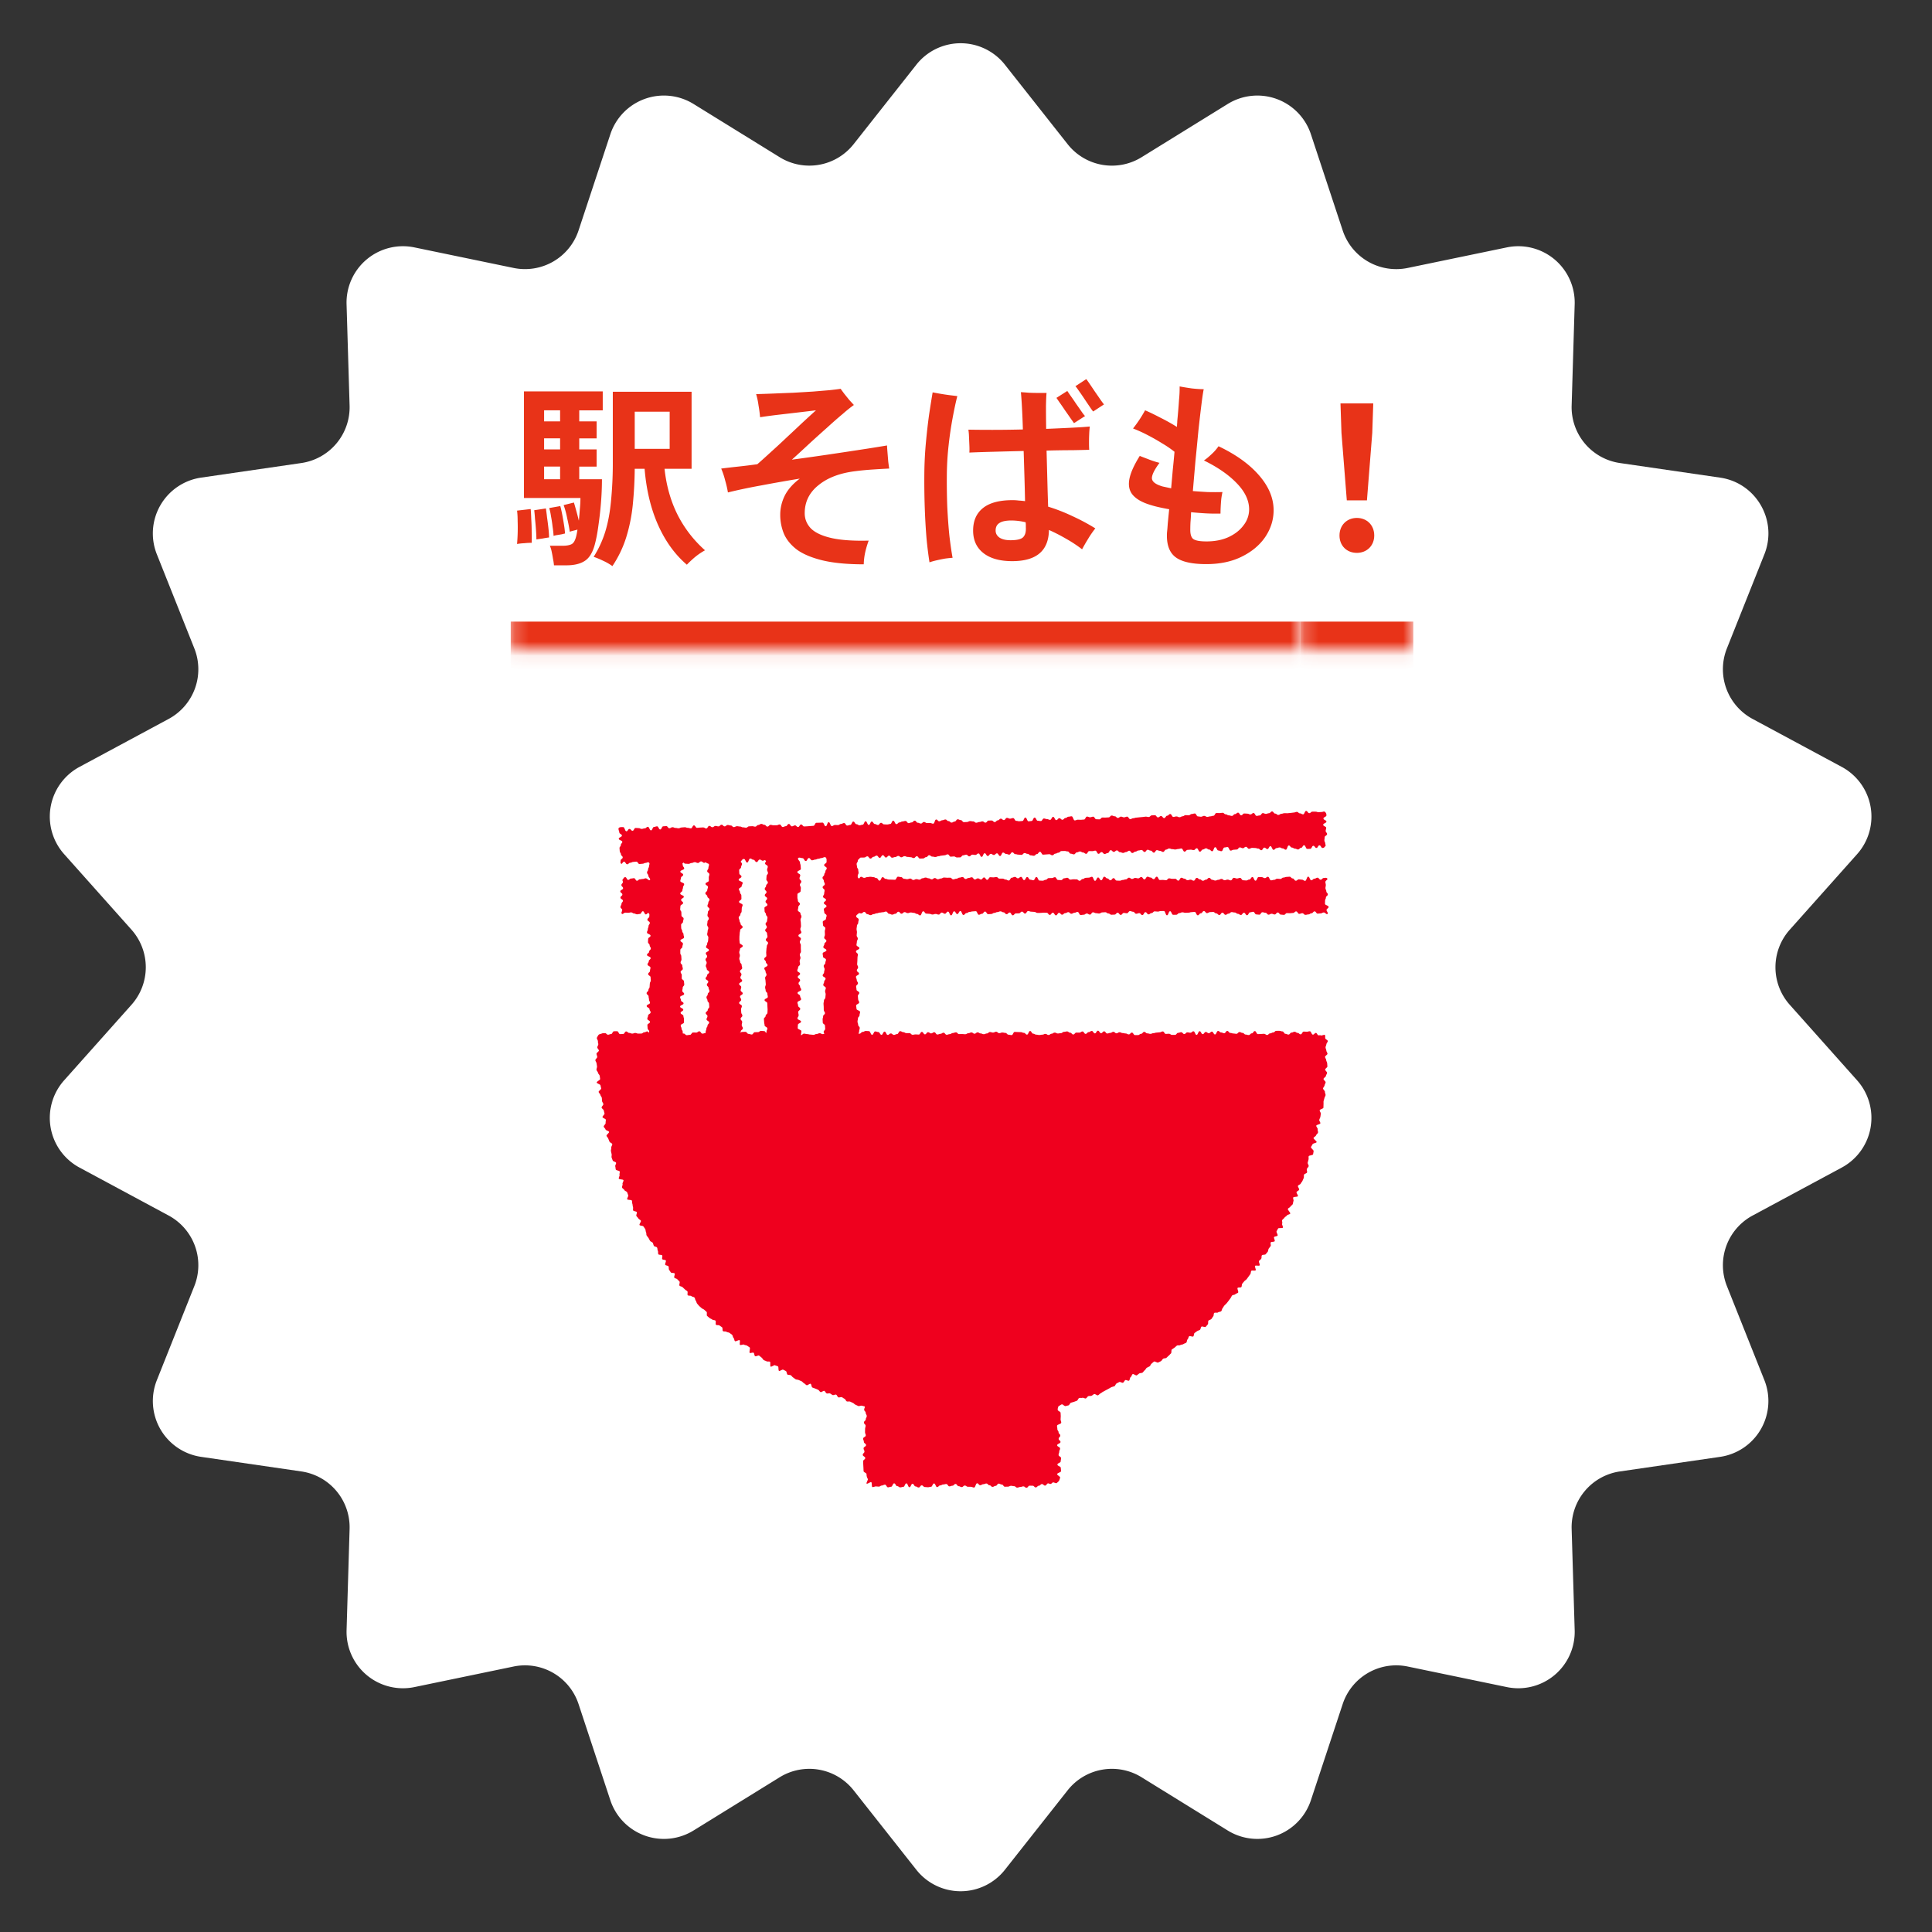 <svg width="137" height="137" viewBox="0 0 137 137" fill="none" xmlns="http://www.w3.org/2000/svg"><rect x="0" y="0" width="137" height="137" fill="#333333" stroke="none"/><path d="M64.979 4.588a4 4 0 016.28 0l4.448 5.636a4 4 0 005.243.925l6.107-3.775a4 4 0 015.901 2.148l2.253 6.817a4 4 0 004.61 2.662l7.031-1.458a4 4 0 014.81 4.036l-.215 7.177a4 4 0 003.422 4.078l7.105 1.035c2.558.372 4.097 3.037 3.14 5.438l-2.657 6.67a4 4 0 001.821 5.003l6.323 3.402a4 4 0 011.09 6.185l-4.778 5.36a4 4 0 000 5.323l4.778 5.36a4 4 0 01-1.09 6.183l-6.323 3.403a4 4 0 00-1.821 5.002l2.657 6.67a4 4 0 01-3.14 5.439l-7.105 1.034a4 4 0 00-3.422 4.079l.215 7.176a4 4 0 01-4.81 4.037l-7.03-1.458a4 4 0 00-4.611 2.662l-2.253 6.817a4 4 0 01-5.9 2.148l-6.108-3.775a4 4 0 00-5.243.925l-4.448 5.636a4 4 0 01-6.28 0l-4.449-5.636a4 4 0 00-5.242-.925l-6.108 3.775a4 4 0 01-5.901-2.148l-2.253-6.817a4 4 0 00-4.61-2.662l-7.03 1.458a4 4 0 01-4.81-4.037l.214-7.176a4 4 0 00-3.422-4.079l-7.105-1.034a4 4 0 01-3.14-5.438l2.657-6.67a4 4 0 00-1.82-5.003l-6.324-3.403a4 4 0 01-1.09-6.184l4.778-5.36a4 4 0 000-5.323l-4.778-5.36a4 4 0 011.09-6.184l6.323-3.402a4 4 0 001.821-5.002l-2.657-6.67a4 4 0 013.14-5.44l7.105-1.034a4 4 0 003.422-4.078l-.215-7.177a4 4 0 014.81-4.036L36.417 19a4 4 0 004.61-2.662l2.253-6.817a4 4 0 015.9-2.148l6.109 3.775a4 4 0 005.242-.925l4.449-5.636z" fill="#fff"/><path d="M58.349 73.332c-.111 0-.111-.065-.222-.065-.11 0-.11.054-.221.054s-.111.06-.222.06c-.11 0-.11-.02-.222-.02-.111 0-.111-.032-.223-.032-.111 0-.111-.033-.223-.033-.111 0-.111.106-.223.106-.108 0-.108-.292-.216-.292s-.108.218-.216.218c-.109 0-.109-.17-.217-.17s-.108-.05-.216-.05-.108.292-.217.292c-.108 0-.108-.087-.217-.087-.108 0-.108-.048-.216-.048s-.108-.162-.216-.162c-.109 0-.109.27-.218.27-.108 0-.108-.205-.217-.205-.11 0-.11.15-.218.15-.11 0-.11-.2-.218-.2-.111 0-.111-.019-.222-.019-.11 0-.11.09-.221.09s-.111.006-.222.006c-.11 0-.11.163-.222.163-.111 0-.111-.045-.223-.045-.111 0-.111-.145-.223-.145-.111 0-.111.007-.223.007-.108 0-.108.077-.216.077s-.108.097-.216.097c-.109 0-.109.04-.217.04s-.108-.273-.216-.273c-.109 0-.109.19-.217.19s-.108-.043-.217-.043c-.108 0-.108-.153-.216-.153s-.108-.003-.216-.003c-.109 0-.109.075-.218.075-.108 0-.108.015-.217.015-.11 0-.11-.069-.218-.069-.11 0-.11.127-.218.127-.111 0-.111.041-.222.041-.11 0-.11-.165-.222-.165-.11 0-.11.09-.22.09-.112 0-.112-.006-.223-.006s-.111.167-.223.167c-.111 0-.111.024-.223.024-.111 0-.111-.116-.223-.116-.107 0-.107-.033-.214-.033s-.107.141-.215.141c-.107 0-.107-.303-.214-.303-.108 0-.108.064-.215.064s-.107.195-.214.195-.107-.26-.214-.26c-.108 0-.108.239-.215.239s-.107-.203-.215-.203c-.107 0-.107.213-.214.213s-.107.043-.214.043c-.108 0-.108-.002-.215-.002s-.107-.246-.214-.246-.107.063-.214.063-.107.089-.214.089c-.108 0-.108.005-.215.005s-.107-.047-.215-.047c-.107 0-.107.046-.214.046-.108 0-.108-.05-.215-.05-.108 0-.108-.102-.215-.102-.108 0-.108.178-.215.178s-.107.01-.215.01c-.107 0-.107-.207-.215-.207s-.108.005-.216.005-.108.199-.216.199-.108.047-.217.047c-.07 0-.14-.13-.204-.113-.067.019-.165-.01-.223.024-.06.035-.18.038-.228.088-.048.049-.092.149-.126.21-.034.06.09.2.073.268-.017.066.028.124.028.196 0 .075-.076.15-.075.225 0 .075.114.148.115.223.001.075-.173.154-.171.23.002.074.052.148.055.223.002.075-.138.156-.135.232.003.075.082.147.085.222.004.075.031.15.035.224.005.075-.047.154-.042.23.005.074.106.143.111.218.006.075.114.14.12.215.007.075.025.148.031.223.007.075-.253.176-.245.25.007.076.26.124.267.199.008.075.042.145.05.22.01.074-.189.175-.18.25.01.074.116.136.125.21.01.075.092.138.103.212.01.075.003.151.014.225.011.075.083.138.094.212.012.075-.136.175-.124.25.012.074.139.127.151.201.013.074.043.144.056.218.013.074-.158.184-.144.257.014.074.219.109.234.182.014.074-.027.159-.012.232.016.074-.151.188-.136.261.016.074.115.129.131.202.017.073.234.097.25.17.018.073-.2.205-.183.278.018.073.107.128.125.2.018.073.066.138.085.21.019.073.177.106.197.178.019.072-.089.18-.069.253.02.072-.044.17-.024.242.021.072.027.149.049.22.02.073-.023.166-.001.238.021.071.057.14.08.211.022.072.213.087.236.158.023.071-.08.187-.057.258.024.07.014.154.038.225.024.071.252.068.277.138.025.07-.038.174-.012.244.025.07-.078.191-.052.261.026.07.304.04.33.11.027.07-.092.2-.065.27.027.069-.06.187-.033.257.028.07.135.106.163.175.029.069.168.09.197.159.029.069.045.143.075.211.029.07-.1.21-.07.28.029.068.297.025.328.093.03.068.005.162.036.23.03.068.013.16.045.227.031.068-.02.177.012.245.032.067.224.053.256.12.033.067-.06.2-.027.267.033.066.106.112.14.179.033.066.142.092.177.158.034.066-.129.242-.094.308s.24.036.275.102c.035.066.093.118.129.183.035.066.02.16.057.225.036.065.006.17.043.235.037.065.099.115.136.18.038.064.066.134.104.198.038.064.156.078.194.141.039.064.04.152.08.215.038.063.185.055.224.118.04.063.016.168.056.23.04.063-.005.184.036.247.04.062.23.02.272.082.04.061-.035.206.007.267.041.062.209.032.25.093.043.061-.083.246-.04.307.042.06.185.047.228.107.043.06 0 .187.044.247.043.06.08.126.125.186.044.06.223.012.267.072.045.059-.065.242-.02.301s.167.056.213.114c.045.059.11.102.155.16.047.058-.047.235 0 .293.046.058.17.05.217.107.047.057.114.097.162.154.047.057.13.082.178.139.048.056-.023.221.026.277.048.056.21.008.259.064.049.056.169.044.218.1.05.054.041.163.09.218.05.055.05.16.1.214.05.054.094.115.145.168.05.054.116.094.167.148.051.053.142.067.193.12.052.053.112.096.164.148.052.053-.016.233.036.285.053.053.117.094.17.145.052.052.142.064.195.115.054.052.177.025.23.076.054.05-.018.245.036.295.054.05.195.001.25.051.054.05.128.077.183.127.055.049.007.222.062.27.056.05.19.002.247.05.055.049.165.03.22.079.057.047.121.084.178.132.056.047.048.176.105.223.057.047.045.184.102.23.057.047.271-.113.329-.067.058.046-.029.285.03.33.057.046.226-.06.284-.015.059.045.16.029.219.073s.122.08.181.124c.06.043-.057.34.003.384.06.043.213-.05.273-.008.06.043.044.2.104.243.06.042.23-.082.29-.04.06.042.111.097.172.139.061.041.089.134.15.175.061.04.142.05.203.09.062.041.178-.01.24.03.062.039-.012.306.05.345.063.039.249-.133.312-.095.062.039.144.042.207.08.062.038.01.28.073.318.063.038.234-.122.298-.085.063.037.131.063.195.1.064.036.05.216.115.252.064.036.162.007.226.042s.102.122.166.157c.065.035.116.097.181.13.065.035.154.02.219.054s.136.055.202.088c.065.033.11.11.175.143.066.032.114.104.18.136.066.031.219-.131.285-.1.066.031.057.233.124.263.066.03.14.046.207.076.066.03.136.055.203.085.067.029.103.135.17.164.067.029.203-.114.27-.086.069.029.098.154.166.181.068.028.167-.028.235 0 .068.027.122.09.19.116.069.026.175-.056.244-.03.068.026.094.169.163.194.069.025.168-.04.237-.016.069.025.124.089.193.113.069.024.1.166.169.19.069.023.157-.012.227.011.069.023.13.072.2.095.07.022.12.108.19.13.07.022.133.072.203.093.07.02.166-.047.236-.027.07.02.139.032.209.052.031.11-.038.113-.038.228 0 .114.11.114.11.228 0 .115.075.115.075.229 0 .115-.07.115-.07.229s-.133.114-.133.229c0 .114.12.114.12.229 0 .114-.036.114-.036.229 0 .114-.005.114-.005.228s.053.114.053.228-.187.114-.187.228c0 .115.054.115.054.229 0 .115.153.115.153.229 0 .115-.176.115-.176.229 0 .115.063.115.063.23 0 .114-.12.114-.12.229s.175.115.175.229c0 .115-.147.115-.147.229 0 .115.007.115.007.23s.013.115.013.23.01.115.01.231c0 .115.21.115.21.23 0 .072.004.108.021.174.018.069.036.1.07.16.034.06-.133.281-.085.331.048.049.272-.138.33-.103.059.035.013.329.08.347.063.018.166-.047.236-.047.109 0 .109.016.218.016s.109-.079.218-.079.109-.061.218-.061c.108 0 .108.19.217.19s.109-.041.217-.041c.109 0 .109-.241.217-.241.109 0 .109.198.217.198.109 0 .109.087.217.087.109 0 .109-.038.217-.038.109 0 .109-.246.217-.246.109 0 .109.275.217.275.109 0 .109-.245.218-.245.108 0 .108.187.217.187s.109.077.218.077.109-.153.218-.153c.11 0 .11.118.219.118s.109.016.218.016c.11 0 .11-.033.218-.033.11 0 .11-.236.218-.236.11 0 .11.258.218.258.11 0 .11-.118.218-.118.109 0 .109-.067.218-.067s.109-.033.218-.033c.108 0 .108.167.217.167.11 0 .11-.048.219-.048s.109-.123.218-.123c.11 0 .11.158.22.158.108 0 .108.064.218.064.109 0 .109-.11.218-.11.11 0 .11.085.218.085.11 0 .11.004.219.004s.109.053.218.053c.11 0 .11-.301.219-.301.11 0 .11.136.219.136s.109-.071.218-.071c.11 0 .11-.05.219-.05.11 0 .11.123.219.123s.109.115.218.115c.11 0 .11-.072.22-.072.109 0 .109-.158.218-.158.11 0 .11.065.22.065.109 0 .109.154.218.154.11 0 .11-.005.218-.005.11 0 .11-.06.218-.06.11 0 .11.027.219.027.11 0 .11.103.22.103.109 0 .109-.047.218-.047.11 0 .11-.042.219-.042.11 0 .11.099.22.099s.11-.147.219-.147c.11 0 .11.002.219.002.11 0 .11.12.219.12.11 0 .11-.12.22-.12s.11-.118.22-.118.11.109.22.109.11-.158.221-.158c.07 0 .115.059.18.041.066-.018.088-.071.147-.106s.232.092.28.043c.048-.05.13-.105.165-.166.034-.06.058-.157.076-.225.017-.066-.21-.162-.21-.234 0-.114.275-.114.275-.228s-.02-.114-.02-.229c0-.114-.238-.114-.238-.229 0-.114.233-.114.233-.229 0-.114.026-.114.026-.228 0-.115-.177-.115-.177-.229 0-.115.048-.115.048-.229s.06-.114.06-.228-.208-.114-.208-.228.238-.114.238-.229c0-.114-.132-.114-.132-.229 0-.114.115-.114.115-.229 0-.114-.12-.114-.12-.229 0-.114-.086-.114-.086-.229s-.024-.115-.024-.229c0-.115.3-.115.3-.23 0-.114-.047-.114-.047-.229 0-.114.012-.114.012-.229s-.012-.115-.012-.23c0-.116-.206-.116-.206-.231 0-.116.025-.134.057-.245.07-.02.163-.111.233-.132.07-.02.193.146.263.124.07-.02.145-.03.215-.051.07-.022.104-.166.173-.188.07-.023.142-.038.211-.061.07-.023.137-.053.206-.077.07-.024.098-.17.167-.195.07-.024.157.01.226-.015s.178.07.247.044c.069-.025.108-.136.176-.162.069-.026.156.001.224-.025.069-.027.121-.096.189-.123.068-.028.203.118.27.09.068-.027.115-.112.183-.14.067-.029.121-.092.189-.12.067-.03.128-.076.195-.106s.128-.074.195-.104.125-.08.192-.11c.066-.031.146-.034.212-.065s.086-.165.152-.197.129-.07.195-.102c.066-.033.201.084.267.05.066-.032.09-.15.156-.184.065-.034.2.073.264.039.065-.035.055-.22.12-.254.065-.035.075-.174.14-.21.064-.034.228.122.292.087.065-.036.114-.1.178-.136.064-.037.16-.017.223-.053.063-.037.096-.13.16-.168.063-.038.087-.143.15-.181.063-.038.134-.062.197-.1.062-.04.08-.154.142-.193.062-.04.107-.106.169-.145.062-.04.237.107.298.066.062-.04.14-.056.2-.097.062-.04.093-.13.154-.172.06-.041.165-.016.226-.058.06-.042.103-.112.164-.154.06-.043.1-.116.16-.159s.01-.247.07-.29c.059-.043.124-.077.183-.12.06-.044.107-.102.166-.146.059-.045.185.005.243-.04.059-.044.165-.024.224-.07.058-.045.143-.055.2-.1.058-.046.04-.192.098-.239.057-.046.053-.171.11-.218.057-.047.236.062.292.014.057-.047.033-.195.09-.243.055-.048.123-.082.178-.13.056-.048.151-.05.207-.098.055-.049.048-.172.103-.221.055-.05.248.062.303.013.054-.05.091-.122.146-.172.054-.05 0-.223.054-.273.054-.051.146-.059.2-.11.053-.051.078-.133.13-.185.054-.052.022-.193.074-.245.053-.052.216.013.268-.04.052-.052.176-.03.228-.084.051-.053.048-.163.099-.217.05-.053.075-.134.126-.188.05-.054.108-.101.158-.156.05-.054.088-.12.138-.176.05-.054.083-.124.132-.18.05-.055.068-.139.117-.195.048-.055.178-.036.227-.092.048-.056.155-.06.203-.117.047-.057-.085-.275-.038-.331.047-.057.22-.004.267-.062.047-.057.016-.181.063-.239.046-.058.096-.112.142-.17.046-.058.124-.09.17-.148.046-.059.085-.122.13-.18l.132-.18c.045-.06.022-.171.066-.231.044-.06.267.019.31-.041.044-.06-.084-.251-.04-.312.043-.06.281.026.324-.035.043-.061-.09-.25-.047-.312.042-.061.119-.097.16-.158.042-.062.002-.18.043-.243.041-.062.232-.019.273-.081.04-.063.104-.11.144-.172.04-.063.03-.16.07-.223.04-.063.096-.115.135-.179.039-.063-.03-.197.008-.26.038-.064.242-.023.28-.087.038-.064-.08-.225-.043-.29.038-.064.212-.045.249-.11.037-.064-.108-.238-.072-.303.036-.065.07-.13.107-.195.035-.066.303.002.338-.063.036-.066-.084-.22-.049-.285.035-.066-.03-.187.004-.253s.124-.1.158-.167.141-.094.175-.16c.033-.067.203-.064.235-.13.033-.068-.2-.27-.167-.337.032-.068.149-.092.18-.16.032-.067.131-.101.162-.17.032-.067.024-.154.055-.222.03-.068-.048-.186-.018-.254.03-.069.302-.027.332-.095.03-.069-.125-.22-.097-.289.03-.069.157-.095.185-.164.028-.069-.11-.209-.083-.278.028-.07.168-.091.195-.161.027-.07.097-.122.124-.192.026-.07.065-.135.09-.205.027-.07-.004-.162.021-.233.026-.07.19-.089.214-.16.025-.07-.04-.174-.016-.245.024-.07.106-.121.13-.192.023-.071-.09-.19-.067-.261.023-.071.035-.146.058-.217.022-.071-.011-.16.01-.232.022-.071.292-.065.313-.136.021-.072.018-.153.038-.225.021-.072-.208-.218-.188-.29.02-.072.092-.128.112-.2.02-.073.271-.08.29-.153.019-.072-.238-.22-.22-.292.018-.073.16-.113.177-.186.018-.073.124-.123.141-.196.017-.073-.041-.165-.025-.238.016-.073-.114-.18-.099-.253.016-.074.274-.093.289-.166.015-.073-.09-.173-.076-.247.014-.073.064-.14.078-.213.014-.074.019-.15.032-.223.013-.074-.094-.17-.08-.244.012-.073.252-.107.265-.18.012-.075-.007-.155.005-.229.012-.074-.009-.154.002-.228.011-.074.052-.144.062-.219.01-.074.073-.142.083-.216.01-.075-.055-.16-.046-.234.01-.075-.141-.169-.133-.244.009-.074.099-.139.107-.213.008-.075.069-.144.076-.219.007-.074-.158-.166-.15-.24.006-.075.162-.136.168-.21.006-.075.08-.145.085-.22.005-.075-.142-.161-.137-.236.005-.075.154-.14.159-.215.004-.075-.02-.153-.017-.228.004-.075-.07-.153-.068-.228.004-.075-.085-.153-.082-.228.002-.075.171-.145.173-.22.002-.075-.084-.152-.082-.228 0-.075-.057-.15-.056-.225 0-.076.06-.15.06-.225 0-.072.117-.166.1-.232-.018-.068-.139-.105-.173-.165-.034-.06.015-.206-.033-.256-.048-.049-.225.065-.284.03-.058-.035-.118.008-.184-.01-.065-.018-.096-.166-.165-.166-.109 0-.109.12-.218.12-.108 0-.108-.238-.217-.238-.108 0-.108.032-.216.032s-.108-.01-.217-.01c-.108 0-.108.195-.216.195s-.108-.1-.216-.1-.108-.083-.216-.083-.108.06-.216.06-.108.14-.216.14-.108-.054-.216-.054-.108-.171-.216-.171c-.109 0-.109-.04-.217-.04l-.216.001c-.109 0-.109.114-.217.114-.109 0-.109.066-.218.066-.108 0-.108.113-.217.113s-.109-.084-.218-.084c-.108 0-.108.013-.217.013s-.109.01-.217.01c-.109 0-.109-.215-.217-.215-.109 0-.109.161-.217.161s-.108.12-.217.12c-.108 0-.108-.036-.217-.036-.108 0-.108-.115-.217-.115-.108 0-.108-.063-.217-.063s-.109.125-.218.125-.109-.022-.218-.022c-.108 0-.108-.04-.217-.04-.11 0-.11-.141-.218-.141s-.108.164-.217.164-.109-.056-.217-.056c-.11 0-.11-.106-.218-.106-.109 0-.109.248-.218.248s-.109-.202-.218-.202-.109.115-.218.115c-.108 0-.108-.09-.217-.09s-.109.155-.218.155-.109-.209-.218-.209-.109.26-.218.26-.109-.254-.218-.254-.109.102-.218.102-.109-.026-.218-.026-.109.119-.217.119c-.109 0-.109-.13-.217-.13-.11 0-.11.045-.218.045-.11 0-.11.143-.218.143l-.218.001c-.11 0-.11-.081-.218-.081-.11 0-.11.013-.219.013-.11 0-.11-.176-.218-.176-.11 0-.11.062-.218.062-.11 0-.11.02-.218.02-.11 0-.11.04-.22.04-.109 0-.109.05-.219.05s-.11-.035-.22-.035-.11-.105-.22-.105c-.109 0-.109.136-.218.136-.11 0-.11.09-.219.09l-.218.001c-.11 0-.11-.176-.219-.176-.11 0-.11.128-.219.128s-.109-.066-.218-.066c-.11 0-.11-.03-.219-.03s-.109-.059-.218-.059c-.11 0-.11.077-.219.077-.11 0-.11-.106-.219-.106-.11 0-.11.077-.218.077-.11 0-.11.043-.22.043-.109 0-.109-.154-.218-.154-.11 0-.11.13-.22.13s-.11-.176-.219-.176c-.11 0-.11.19-.219.19-.11 0-.11-.172-.219-.172-.11 0-.11.084-.219.084-.11 0-.11.124-.219.124-.11 0-.11-.172-.219-.172-.11 0-.11.083-.219.083l-.218-.002c-.11 0-.11.134-.22.134-.109 0-.109-.127-.218-.127-.11 0-.11-.089-.219-.089-.11 0-.11.03-.22.03-.109 0-.109.092-.218.092-.11 0-.11.024-.22.024s-.11-.064-.219-.064c-.11 0-.11.081-.22.081-.109 0-.109.09-.218.09-.11 0-.11-.08-.22-.08-.108 0-.108.057-.217.057-.11 0-.11.024-.219.024-.108 0-.108-.026-.218-.026-.108 0-.108-.07-.218-.07-.109 0-.109-.188-.217-.188-.11 0-.11.256-.218.256-.11 0-.11-.124-.218-.124-.11 0-.11-.052-.219-.052s-.109-.006-.218-.006c-.11 0-.11-.01-.219-.01s-.109.226-.218.226c-.11 0-.11-.029-.22-.029s-.11-.125-.219-.125c-.11 0-.11-.029-.22-.029s-.11.046-.219.046c-.11 0-.11-.103-.219-.103-.11 0-.11.061-.219.061-.11 0-.11-.039-.218-.039-.11 0-.11.101-.22.101-.109 0-.109.054-.218.054-.11 0-.11-.054-.219-.054-.11 0-.11-.077-.22-.077-.109 0-.109.095-.219.095s-.11-.09-.22-.09-.11.056-.22.056c-.109 0-.109.072-.219.072s-.11-.015-.219-.015c-.11 0-.11.004-.22.004-.109 0-.109-.124-.218-.124-.11 0-.11.047-.22.047s-.11.08-.22.08-.11.044-.22.044-.11-.144-.22-.144-.11.078-.22.078-.11.049-.22.049-.11-.162-.22-.162c-.109 0-.109.083-.219.083s-.11-.085-.22-.085-.11.152-.22.152-.11-.174-.22-.174c-.109 0-.109.19-.218.19-.11 0-.11-.012-.22-.012s-.11.025-.22.025-.11-.117-.22-.117l-.22.002c-.11 0-.11-.07-.22-.07s-.11-.07-.22-.07-.11.207-.22.207-.11.058-.22.058-.11-.102-.221-.102-.111.104-.222.104c-.11 0-.11-.236-.221-.236s-.111.228-.222.228-.111-.197-.222-.197c-.11 0-.11-.043-.221-.043s-.111.239-.221.239c-.112 0-.112-.26-.223-.26s-.111-.013-.222-.013c-.112 0-.112.069-.224.069-.111 0-.111.124-.223.124-.108 0-.108.003-.216.003s-.108.063-.216.063-.108-.203-.217-.203c-.108 0-.108-.012-.216-.012s-.108.133-.217.133c-.108 0-.108.04-.217.04-.108 0-.108-.136-.216-.136s-.108.025-.216.025c-.109 0-.109-.005-.217-.005-.11 0-.11-.104-.218-.104-.11 0-.116.1-.222.128-.115.03-.105.101-.214.101z" fill="#EF001E"/><path d="M58.427 76.123c-.077-.079.138-.16.138-.272 0-.111-.02-.111-.02-.222 0-.112.046-.112.046-.223 0-.112.028-.112.028-.223s-.093-.111-.093-.223c0-.111-.155-.111-.155-.222 0-.112-.034-.112-.034-.223 0-.112.073-.112.073-.223 0-.112.058-.112.058-.223 0-.112-.038-.112-.038-.223 0-.112-.006-.112-.006-.223 0-.112.083-.112.083-.224 0-.111-.1-.111-.1-.223 0-.111.107-.111.107-.223 0-.111-.014-.111-.014-.222s-.158-.111-.158-.222-.01-.111-.01-.222.036-.111.036-.222.13-.111.13-.222-.084-.111-.084-.222-.004-.111-.004-.222c0-.11-.014-.11-.014-.222 0-.11.03-.11.03-.222 0-.111.102-.111.102-.222s.02-.111.02-.223c0-.111-.04-.111-.04-.222 0-.112.05-.112.05-.224 0-.111-.179-.111-.179-.223s.063-.112.063-.223c0-.112.1-.112.1-.224 0-.111-.206-.111-.206-.223 0-.111.1-.111.1-.223 0-.11.036-.11.036-.222 0-.111-.063-.111-.063-.223 0-.111.114-.111.114-.223 0-.111.048-.111.048-.222 0-.112-.212-.112-.212-.224 0-.111-.023-.111-.023-.223s.267-.112.267-.224-.22-.112-.22-.224c0-.111.075-.111.075-.223 0-.111.142-.111.142-.223s-.155-.112-.155-.223c0-.112.051-.112.051-.224 0-.111-.01-.111-.01-.223s.038-.112.038-.224-.163-.112-.163-.224-.02-.112-.02-.223c0-.112.228-.112.228-.224s.045-.112.045-.224-.163-.112-.163-.224-.033-.112-.033-.224.19-.112.19-.224-.19-.112-.19-.224c0-.111.155-.111.155-.223 0-.111-.21-.111-.21-.223 0-.111.08-.111.08-.223s.027-.112.027-.224-.136-.112-.136-.224.154-.112.154-.224-.07-.112-.07-.225c0-.112-.092-.112-.092-.224s.12-.112.12-.224.084-.112.084-.224.093-.112.093-.224c0-.113-.183-.113-.183-.226s.173-.113.173-.226c0-.112.02-.233-.059-.312-.08-.08-.193.037-.305.04-.111.003-.11.048-.221.05-.112.003-.11.055-.222.058-.112.003-.11.048-.222.05-.112.003-.115-.164-.227-.161-.112.002-.107.21-.22.212-.111.003-.116-.205-.229-.203-.112.003-.23-.087-.309-.005-.077.08.13.202.13.314 0 .113.043.113.043.226 0 .112.018.112.018.225s-.248.113-.248.226c0 .112.205.112.205.225s-.054.113-.054.225c0 .113.128.113.128.226s-.098.113-.098.226.067.113.067.225c0 .113-.019.113-.019.226s-.225.113-.225.226l-.002.226c0 .113.036.113.036.226s.14.113.14.225c0 .113-.111.113-.111.225 0 .113-.034.113-.034.225s.186.112.186.225c0 .112.07.112.07.224s-.067.112-.067.225c0 .112.024.112.024.224 0 .113.012.113.012.225s-.047.112-.047.224c0 .113.072.113.072.225 0 .113-.208.113-.208.225 0 .113.178.113.178.226s-.081.113-.081.226.074.113.074.226l-.002.226c0 .113.011.113.011.226s-.083.113-.083.226c0 .112.048.112.048.225s-.058.113-.058.225c0 .113.028.113.028.226 0 .112-.136.112-.136.225s-.06.113-.06.226.2.113.2.225c0 .114-.166.114-.166.227s.167.113.167.226-.11.113-.11.227c0 .112.104.112.104.225s.083.113.083.226-.259.113-.259.226.182.113.182.226.069.113.069.227c0 .113-.258.113-.258.226s.046.113.046.227c0 .113.152.113.152.226s-.145.113-.145.226.031.113.031.227c0 .113-.083.113-.083.226 0 .114.254.114.254.227s-.222.113-.222.226c0 .114-.015.114-.015.227s.26.113.26.226-.024.113-.024.225c0 .113-.118.113-.118.226 0 .114.14.114.14.228 0 .113-.243.113-.243.226s.058.113.058.226c0 .114.19.114.19.228 0 .113-.156.113-.156.227 0 .113.069.113.069.227 0 .113-.125.113-.125.226 0 .114.039.114.039.227 0 .114-.068.114-.068.228s.163.114.163.229c0 .114.019.153-.059.235-.075.08-.114-.07-.221-.07-.108 0-.108.15-.215.15-.108 0-.108.057-.215.057-.108 0-.108-.163-.215-.163-.108 0-.108-.037-.215-.037-.108 0-.108.029-.215.029-.108 0-.108-.063-.215-.063-.108 0-.108-.054-.216-.054s-.108.14-.216.14-.108-.085-.216-.085c-.109 0-.23.26-.306.18-.077-.08.235-.203.235-.315 0-.113-.143-.113-.143-.225s.082-.112.082-.225c0-.112-.13-.112-.13-.224s-.087-.112-.087-.225c0-.112.252-.112.252-.224 0-.113-.1-.113-.1-.225s.006-.112.006-.225c0-.112-.064-.112-.064-.225 0-.112.178-.112.178-.225 0-.112-.102-.112-.102-.225 0-.112-.084-.112-.084-.225 0-.112.083-.112.083-.225 0-.112.06-.112.06-.224s-.197-.112-.197-.224-.031-.112-.031-.224-.018-.112-.018-.224.123-.112.123-.224c0-.111.13-.111.13-.223s.01-.112.01-.224-.013-.112-.013-.224-.01-.112-.01-.224-.194-.112-.194-.224.233-.112.233-.224-.033-.112-.033-.224c0-.113-.121-.113-.121-.225 0-.113-.037-.113-.037-.226 0-.112.047-.112.047-.225s-.02-.113-.02-.225-.027-.112-.027-.225c0-.112.097-.112.097-.224 0-.113-.068-.113-.068-.225s-.087-.112-.087-.225c0-.112.231-.112.231-.224s-.12-.112-.12-.225c0-.112-.115-.112-.115-.225 0-.112.15-.112.15-.225s-.014-.113-.014-.226.017-.112.017-.225.028-.113.028-.225c0-.113.087-.113.087-.225 0-.113-.159-.113-.159-.225 0-.113.12-.113.12-.225 0-.113-.033-.113-.033-.226s-.13-.113-.13-.226c0-.112.117-.112.117-.225s-.09-.113-.09-.225c0-.113.107-.113.107-.226s.027-.113.027-.226-.106-.113-.106-.226c0-.112-.097-.112-.097-.225s-.013-.113-.013-.226.213-.113.213-.225c0-.113-.133-.113-.133-.226 0-.112.112-.112.112-.224 0-.113-.166-.113-.166-.226s.122-.113.122-.226c0-.112-.125-.112-.125-.225s.096-.113.096-.226.124-.113.124-.226-.107-.113-.107-.227c0-.112.016-.112.016-.225s.099-.113.099-.226-.06-.113-.06-.227c0-.113.046-.113.046-.227 0-.113-.19-.113-.19-.227s.117-.12.037-.198c-.08-.08-.083.006-.195.009-.111.002-.113-.085-.225-.082-.111.002-.107.176-.219.178-.111.003-.115-.17-.226-.167-.112.003-.114-.087-.226-.085-.112.003-.105.283-.217.286-.112.002-.118-.26-.23-.256-.113.002-.121.071-.2.153-.078.079.063.09.063.201 0 .112-.064.112-.064.224s-.136.112-.136.224.011.112.011.224.153.112.153.224-.199.112-.199.224.285.112.285.224-.07.112-.07.224-.196.112-.196.224c0 .113.077.113.077.225s.095.112.095.224c0 .113.006.113.006.225s-.17.112-.17.224.253.112.253.224-.06.112-.06.223c0 .112-.01.112-.01.224 0 .111-.089.111-.089.223 0 .111-.119.111-.119.223 0 .111.057.111.057.223 0 .111.08.111.08.223 0 .111.141.111.141.223 0 .111-.175.111-.175.223s-.031.112-.031.224c0 .111-.019.111-.019.223s-.003.112-.003.224.02.112.02.224c0 .113.217.113.217.225s-.197.112-.197.225c0 .112-.05.112-.05.224s.046.112.046.224-.043.112-.043.224.056.112.056.224.11.112.11.224.038.112.038.224-.156.112-.156.224.105.112.105.224-.077.112-.077.225c0 .112.127.112.127.225 0 .112-.215.112-.215.225 0 .112.15.112.15.224s-.044.112-.044.224c0 .113.148.113.148.225s-.191.112-.191.224c0 .113.084.113.084.225 0 .113-.146.113-.146.225 0 .113.194.113.194.225s-.059.112-.059.225c0 .112.013.112.013.225 0 .112.08.112.08.225 0 .112-.123.112-.123.225 0 .112.11.112.11.225 0 .112-.032.112-.032.225 0 .112.081.112.081.225 0 .112-.148.112-.148.224s-.113.112-.113.225v.224c0 .113.173.113.173.226 0 .112-.136.112-.136.225 0 .112-.024.112-.024.225 0 .112.016.112.016.225s.033.113.033.226c0 .112-.095.112-.095.225 0 .112.173.112.173.225s-.105.113-.105.226-.03.113-.03.226c0 .114.203.114.203.227 0 .114-.028.137-.105.218-.075.08-.098-.125-.206-.125-.107 0-.107.237-.214.237-.108 0-.108.035-.215.035-.108 0-.108-.109-.216-.109-.107 0-.107-.002-.215-.002-.107 0-.107-.03-.215-.03-.107 0-.107.136-.214.136-.108 0-.108-.105-.216-.105s-.108-.078-.216-.078-.108-.066-.217-.066c-.108 0-.206.263-.282.184-.077-.079-.046-.18-.046-.29 0-.112.043-.112.043-.224s.093-.112.093-.223c0-.112.009-.112.009-.223 0-.112-.124-.112-.124-.223 0-.112.046-.112.046-.223 0-.112-.064-.112-.064-.224 0-.111.15-.111.15-.223s.063-.112.063-.223c0-.112-.156-.112-.156-.224s-.077-.112-.077-.223c0-.112-.011-.112-.011-.224 0-.111.02-.111.02-.223 0-.111.05-.111.05-.223 0-.111.082-.111.082-.222 0-.112.115-.112.115-.223 0-.11-.186-.11-.186-.222 0-.111.068-.111.068-.222s-.126-.111-.126-.222.145-.111.145-.223c0-.11.108-.11.108-.222 0-.111-.017-.111-.017-.222 0-.112-.11-.112-.11-.223s-.072-.111-.072-.223c0-.111.09-.111.09-.223 0-.111.12-.111.12-.223s-.06-.112-.06-.224-.122-.112-.122-.224.1-.112.1-.223c0-.112-.19-.112-.19-.224 0-.111.106-.111.106-.223 0-.111.15-.111.15-.223 0-.111-.172-.111-.172-.223 0-.111-.07-.111-.07-.223s.063-.112.063-.223c0-.112-.082-.112-.082-.224s.114-.112.114-.223c0-.112-.093-.112-.093-.225 0-.112.22-.112.22-.223 0-.112-.205-.112-.205-.224s.08-.112.08-.224c0-.111.067-.111.067-.223s.018-.112.018-.224-.083-.112-.083-.224.031-.112.031-.224.05-.112.05-.224-.083-.112-.083-.224.023-.112.023-.224.094-.112.094-.224-.096-.112-.096-.224.03-.112.03-.225c0-.112.111-.112.111-.224s-.142-.112-.142-.224.059-.112.059-.224c0-.111.085-.111.085-.223s-.15-.112-.15-.224-.142-.112-.142-.224.135-.112.135-.224.05-.112.05-.225c0-.112-.175-.112-.175-.224 0-.113.236-.113.236-.225s-.004-.112-.004-.224.043-.112.043-.224c0-.113-.155-.113-.155-.226 0-.112.086-.112.086-.225s.043-.113.043-.226-.113-.068-.192-.146c-.08-.08-.035.004-.147.007-.111.002-.114-.102-.225-.099-.112.003-.11.108-.22.111-.112.003-.114-.06-.225-.058-.111.003-.11.056-.222.058-.112.003-.11.06-.222.063-.113.002-.113-.016-.225-.014-.113.003-.093-.13-.173-.048-.077.078-.007.054-.007.165 0 .111.099.111.099.223 0 .11-.274.11-.274.222 0 .111.204.111.204.222 0 .112-.16.112-.16.223s-.047.111-.047.222c0 .112.276.112.276.223s-.082.111-.082.223c0 .111-.046.111-.046.222 0 .112-.152.112-.152.223 0 .112.255.112.255.223 0 .112-.194.112-.194.223s.142.111.142.223c0 .11-.189.11-.189.222 0 .11-.018.11-.018.222 0 .11.084.11.084.221s.007.111.007.222c0 .11.153.11.153.222 0 .11-.043.11-.043.221 0 .11-.136.11-.136.222 0 .11.007.11.007.221s.072.111.072.222.091.111.091.222.038.111.038.222-.257.111-.257.223c0 .111.18.111.18.222 0 .112-.042.112-.042.223 0 .112-.143.112-.143.224 0 .111-.003.111-.003.223 0 .111.07.111.07.222 0 .112.015.112.015.223s-.065.111-.065.222.12.111.12.223c0 .11.038.11.038.222 0 .111-.156.111-.156.222 0 .112.084.112.084.223 0 .112-.004.112-.004.224 0 .111.157.111.157.223s.022.112.022.223c0 .112-.11.112-.11.223 0 .112-.03.112-.03.223 0 .112.133.112.133.223 0 .112-.286.112-.286.223 0 .112.06.112.06.224 0 .111.184.111.184.223s-.245.112-.245.224c0 .111.225.111.225.223 0 .111-.19.111-.19.223s.2.112.2.224c0 .111.04.111.04.223l-.002.224c0 .111-.231.111-.231.223s.06.112.06.224c0 .111.083.111.083.223 0 .111.005.111.005.222 0 .112-.045.112-.045.224 0 .111.044.111.044.224 0 .111-.048.111-.048.223s-.095.112-.095.224.167.112.167.224.009.112.009.224-.194.112-.194.224c0 .111.004.111.004.223s.188.112.188.224c0 .113.044.113.044.225 0 .113-.132.113-.132.226 0 .112.035.091-.041.172-.076.079-.055-.095-.163-.095-.107 0-.107.024-.214.024-.108 0-.108.169-.215.169-.108 0-.108.053-.216.053-.107 0-.107-.076-.215-.076-.107 0-.107.112-.215.112-.107 0-.107-.175-.214-.175-.108 0-.108.048-.216.048s-.108-.143-.216-.143-.108.076-.217.076c-.108 0-.114.113-.19.034-.077-.08.064-.086.064-.198 0-.113-.092-.113-.092-.225 0-.113-.1-.113-.1-.225 0-.113-.011-.113-.011-.225 0-.113.259-.113.259-.225 0-.113-.238-.113-.238-.225 0-.113-.025-.113-.025-.226s.201-.113.201-.225c0-.114-.094-.114-.094-.227s-.07-.113-.07-.226.017-.113.017-.227c0-.113-.06-.113-.06-.226s.157-.113.157-.226-.112-.113-.112-.225c0-.113-.016-.113-.016-.226s.182-.113.182-.226-.188-.113-.188-.225c0-.113.055-.113.055-.226s.181-.113.181-.227c0-.113-.081-.113-.081-.226s-.2-.113-.2-.227c0-.113.235-.113.235-.226 0-.114-.07-.114-.07-.227s-.03-.113-.03-.226-.14-.113-.14-.226.128-.113.128-.226c0-.114.085-.114.085-.227 0-.114.015-.114.015-.227s.067-.113.067-.227c0-.113-.014-.113-.014-.226s-.171-.113-.171-.227c0-.113.13-.113.13-.227 0-.113.034-.113.034-.227 0-.113-.21-.113-.21-.226 0-.114.09-.114.09-.227 0-.114.133-.114.133-.227s-.261-.113-.261-.226.152-.113.152-.226c0-.114.12-.114.12-.227s-.083-.113-.083-.227c0-.113-.117-.113-.117-.227 0-.113.013-.113.013-.227 0-.113.169-.113.169-.227s-.254-.114-.254-.227c0-.114.06-.114.06-.227 0-.114.052-.114.052-.227 0-.114.09-.114.09-.228s-.172-.114-.172-.228c0-.115.136-.115.136-.23 0-.113.034-.144-.042-.228-.07-.078-.104.085-.207.085-.104 0-.104-.224-.208-.224s-.104.192-.208.192-.104.026-.207.026c-.104 0-.104-.059-.207-.059-.104 0-.104-.077-.208-.077s-.104.028-.209.028c-.104 0-.104-.011-.209-.011-.104 0-.172.154-.245.077-.075-.08.028-.148.028-.258 0-.11-.123-.11-.123-.221s.073-.111.073-.222c0-.11.1-.11.1-.221 0-.11-.175-.11-.175-.222 0-.11.137-.11.137-.22 0-.111-.148-.111-.148-.222 0-.11.2-.11.2-.222 0-.11-.12-.11-.12-.222s.105-.112.105-.223c0-.112-.08-.108-.005-.188.071-.077.068-.154.172-.154.104 0 .104.196.207.196.104 0 .104-.097.208-.097s.104-.024.207-.024c.104 0 .104.181.207.181.104 0 .104-.1.208-.1.105 0 .105-.025.209-.025s.104-.047.209-.047c.104 0 .223.198.295.12.075-.08-.113-.196-.113-.308 0-.111-.093-.111-.093-.223 0-.113.076-.113.076-.224 0-.113.067-.113.067-.225 0-.113.077-.17 0-.249-.079-.078-.132.013-.241.015-.11.003-.108.058-.217.06-.11.003-.109.016-.218.019-.109.003-.113-.17-.222-.168-.108.003-.108.018-.217.02-.11.004-.108.056-.217.059-.11.003-.108.105-.217.108-.11.002-.114-.186-.224-.183-.11.003-.132.214-.212.136-.078-.075-.028-.105-.03-.215-.003-.111.15-.115.148-.225-.003-.11-.121-.108-.124-.218-.002-.111-.083-.11-.086-.22-.002-.11-.015-.11-.017-.22-.003-.111.097-.114.094-.224-.002-.11.106-.114.104-.224-.003-.11-.25-.105-.252-.216-.002-.111.227-.116.225-.228-.003-.111-.18-.107-.183-.218-.002-.112-.112-.242-.037-.322.075-.081.204-.055.313-.058.109-.003.116.3.225.296.109-.002.105-.165.214-.167.109-.003.112.132.221.13.11-.003.105-.197.214-.2.109-.003.11.015.218.012.11-.003.111.058.22.055.11-.002.108-.037.217-.04.11-.002.107-.106.216-.109.11-.002.115.256.224.254.109-.003.104-.242.212-.244.11-.003.109-.041.218-.044.109-.003.114.227.223.224.109-.002.104-.22.213-.224.109-.002.108-.013.217-.016.11-.003.113.157.222.154.109-.002.107-.073.216-.076.109-.002.11.056.22.053.108-.003.109.027.218.025.109-.003.107-.055.216-.058.11-.002.109-.015.218-.018.109-.002.11.047.219.044.108-.003.11.04.218.037.11-.003.105-.21.213-.212.11-.002.114.179.222.176.11-.003.109-.019.218-.021.109-.003.108-.008.217-.01.11-.003.111.078.22.075.109-.003.105-.182.214-.185.109-.002.11.099.22.096.109-.002.107-.089.216-.091.109-.003.11.035.218.032.11-.003.107-.114.216-.117.109-.002.111.118.22.116.109-.003.106-.096.215-.099.108-.002.109.038.217.036.109-.003.111.118.22.115.108-.002.107-.062.215-.064.108-.003.109.024.217.022.108-.003.11.062.218.059.108-.003.11.026.218.023.108-.002.106-.092.214-.095.108-.002.108-.007.217-.01.108-.002.109.035.217.032.108-.002.106-.112.214-.115.108-.003.107-.077.215-.08.109-.002.11.068.218.065.109-.003.112.13.22.127.108-.002.106-.12.214-.123.109-.003.11.032.218.029.108-.003.108.003.217 0 .108-.003.107-.055.215-.058.109-.003.113.184.222.181.108-.002.107-.056.215-.059.109-.003.105-.155.214-.157.108-.003.112.173.22.17.11-.003.108-.066.216-.069.109-.002.112.117.22.115.109-.003.105-.177.214-.18.108-.002.111.144.22.141.109-.002.109-.009.217-.012.109-.002.109-.015.217-.018.11-.002.109-.012.218-.015.108-.003.104-.212.212-.215.11-.003.11-.001.218-.004.109-.003.109-.008.218-.01.109-.003.115.261.224.259.109-.003.102-.284.211-.287.11-.002.116.28.225.277.109-.002.107-.078.216-.08.11-.004.11.011.219.009.109-.003.107-.08.216-.082.11-.003.108-.062.217-.064.11-.003.114.182.223.179.11-.003.108-.043.217-.046.11-.002.104-.235.213-.238.11-.003.114.19.223.187.109-.003.11.081.22.078.109-.002.108-.039.217-.041.11-.003.104-.241.213-.244.109-.002.115.263.224.26.108-.002.103-.239.212-.242.109-.002.113.18.222.176.109-.002.11.072.22.07.108-.003.105-.151.214-.154.108-.002.111.111.22.109.109-.003.109.013.218.01.109-.002.108-.034.217-.037.108-.002.103-.231.212-.234.108-.002.114.248.223.245.109-.002.106-.117.215-.12.108-.003.107-.067.216-.07.108-.003.108-.034.217-.037.108-.003.112.159.22.156.11-.002.108-.049.217-.051.109-.003.106-.121.215-.124.109-.003.112.15.22.147.11-.003.11.06.22.057.108-.003.106-.109.215-.112.108-.002.11.08.22.077.108-.003.108.002.217-.001s.11.048.219.046c.108-.003.102-.294.21-.297.11-.002.113.129.221.126.11-.002.108-.071.217-.074.109-.002.107-.05.216-.053.11-.002.112.117.221.114.11-.003.112.109.22.106.11-.002.108-.073.217-.075.11-.003.106-.155.215-.158.11-.003.11.06.22.057.109-.003.112.147.222.144.109-.002.109-.008.218-.01.11-.003.108-.061.218-.064.109-.002.11.024.219.022.11-.003.111.096.22.094.11-.003.109-.049.218-.051.11-.003.108-.044.218-.046.109-.003.11.093.22.09.11-.002.106-.144.215-.147.11-.002.11-.001.218-.004.11-.002.112.115.221.112.109-.003.106-.12.215-.122.11-.003.107-.116.216-.12.109-.002.111.104.22.101.11-.002.106-.155.215-.158.109-.003.11.06.219.058.109-.003.108-.042.217-.044.11-.003.114.201.223.199.109-.003.11.03.218.027.11-.002.11-.016.218-.019.11-.002.104-.242.213-.244.109-.003.115.272.224.27.11-.003.109-.024.218-.026.109-.003.103-.24.213-.242.109-.003.114.229.223.226.11-.002.11.024.22.021.109-.002.105-.179.214-.181.11-.003.11.045.22.042.109-.002.11.057.22.054.11-.002.104-.21.214-.212.11-.003.115.235.224.232.11-.002.106-.134.216-.137.109-.002.112.112.22.11.11-.003.107-.122.217-.125.109-.003.107-.089.216-.091.11-.003.109-.027.218-.03.11-.002.116.296.225.294.11-.003.108-.05.217-.052.11-.002.11.01.219.007s.109-.015.218-.018c.109-.002.104-.207.213-.21.11-.003.111.052.22.05.11-.003.109-.041.218-.044.109-.002.113.186.222.183.11-.002.11.01.22.008.109-.003.106-.126.215-.129.11-.002.11.005.22.002.109-.002.109-.01.218-.012.11-.003.107-.129.216-.131.11-.003.11.056.22.053.11-.003.112.12.222.117.11-.002.107-.09.216-.093.11-.002.11.053.22.05.11-.002.109-.047.218-.05.109-.002.113.179.222.176.11-.003.108-.062.218-.064.109-.003.108-.039.217-.042.11-.002.11-.02.219-.023.109-.002.109-.018.218-.02.11-.003.109-.024.218-.027.11-.003.11.027.22.025.11-.003.107-.112.217-.115.11-.002.109-.009.218-.012.11-.002.113.158.223.155.11-.002.107-.094.216-.097.11-.002.113.15.222.147.109-.003.105-.167.214-.17.109-.002.106-.116.215-.119.109-.002.114.209.223.206.108-.002.108-.033.217-.035.108-.003.11.06.219.057.109-.002.107-.064.216-.067.109-.003.107-.079.216-.081.11-.003.11.013.219.01.109-.002.107-.088.216-.09.11-.004.108-.035.218-.038.11-.002.114.21.223.208.11-.003.11.026.22.023.11-.003.109-.06.218-.062.11-.003.112.075.221.072.11-.002.109-.034.218-.037.11-.003.109-.039.218-.041.109-.003.105-.193.214-.196.11-.003.11.009.219.006.109-.003.108-.02.218-.022.11-.003.112.11.221.108.11-.002.111.078.22.075.11-.003.111.041.221.039.11-.003.107-.126.217-.128.11-.003.107-.1.217-.103.11-.002.114.192.224.189.109-.003.106-.128.216-.131.109-.003.11.015.219.013.11-.003.11.058.22.055.11-.002.108-.097.218-.1.11-.002.114.206.224.203.11-.002.11-.029.219-.032.11-.002.106-.161.216-.164.11-.003.11.055.22.052.11-.003.11-.044.22-.046.109-.003.106-.123.216-.126.11-.003.113.156.223.154.11-.003.112.099.222.096.11-.002.108-.08.218-.083.11-.003.109-.04.218-.042.11-.003.11.006.22.003.109-.002.108-.02.218-.022.11-.003.11-.024.22-.027.11-.002.108-.044.218-.047.11-.002.113.107.222.104.11-.002.112.074.222.072.11-.003.105-.241.215-.244.11-.003.114.161.224.159.11-.003.107-.103.217-.106.11-.003.11.002.22 0 .11-.003.112.039.222.036.11-.003.11-.01.222-.013.11-.002.16-.078.24 0 .08.075.093.128.096.239.002.11-.214.116-.212.226.003.11.209.106.212.216.002.11-.232.117-.23.227.003.111.21.106.213.217.002.11-.04.111-.037.222.003.11.098.108.1.218.003.111-.172.116-.17.227.003.11-.024.111-.021.222.002.112.06.11.062.222.003.111.072.115-.003.195-.075.081-.08.118-.188.121-.11.003-.114-.19-.222-.188-.11.003-.105.184-.214.187-.109.002-.112-.156-.221-.154-.109.003-.104.213-.213.216-.108.002-.108.004-.217.006-.109.003-.115-.262-.223-.26-.109.003-.105.18-.213.182-.11.002-.107.116-.215.118-.109.003-.11-.062-.219-.059-.108.003-.11-.08-.219-.078-.108.003-.112-.15-.22-.147-.109.002-.102.296-.21.299-.11.003-.112-.092-.22-.09-.109.003-.11-.072-.219-.07-.108.003-.107.044-.216.047-.108.003-.106.12-.214.123-.109.003-.115-.262-.223-.26-.109.003-.104.203-.213.205-.108.003-.11-.105-.22-.102-.108.002-.104.181-.212.184-.109.003-.112-.119-.22-.116-.109.003-.11-.044-.219-.041-.108.002-.108-.011-.217-.009-.109.003-.107.062-.216.065-.109.003-.112-.144-.22-.141-.11.002-.107.097-.216.1-.109.002-.11-.06-.219-.057-.108.003-.105.146-.214.149-.109.002-.108.013-.217.016-.109.002-.108.06-.216.062-.11.003-.115-.255-.224-.253-.11.003-.109.028-.217.03-.11.004-.103.262-.213.265-.108.003-.11-.053-.219-.05-.109.003-.114-.238-.224-.235-.109.002-.102.286-.211.289-.11.003-.112-.124-.222-.122-.109.003-.11-.088-.22-.086-.109.003-.107.08-.216.083-.11.002-.106.152-.215.155-.109.003-.114-.244-.223-.241-.11.002-.106.125-.215.128-.11.002-.11-.033-.219-.03-.109.002-.109.01-.217.014-.11.002-.106.124-.215.126-.11.003-.114-.228-.223-.225-.109.003-.108.033-.217.036-.109.002-.108.034-.217.037-.109.003-.11-.028-.218-.025-.109.003-.11-.05-.219-.047-.109.002-.107.077-.216.08-.109.002-.105.162-.214.165-.109.002-.11-.08-.22-.078-.108.003-.11-.05-.218-.048-.109.003-.105.175-.214.178-.109.002-.112-.148-.221-.145-.109.003-.11-.064-.22-.062-.108.003-.105.155-.214.157-.109.003-.112-.142-.221-.14-.11.004-.109.032-.218.035-.109.003-.107.08-.216.082-.11.003-.107.094-.217.096-.109.003-.113-.164-.222-.161-.11.003-.107.09-.216.092-.11.003-.108.061-.217.064-.11.002-.11-.057-.22-.054-.109.003-.112-.126-.22-.124-.11.003-.108.101-.217.104-.109.003-.111-.123-.22-.12-.11.002-.105.2-.214.202-.109.002-.108.064-.216.066-.11.003-.113-.135-.222-.133-.108.003-.106.12-.215.122-.109.002-.114-.228-.223-.225-.109.002-.108.033-.217.036-.11.002-.11-.008-.218-.005-.11.002-.105.191-.214.194-.11.002-.112-.095-.22-.092-.11.003-.112-.077-.22-.075-.11.003-.109.061-.218.064-.11.002-.106.139-.215.141-.11.003-.11-.05-.22-.047-.11.002-.113-.163-.222-.16-.11.002-.11-.036-.22-.033l-.218.006c-.109.002-.106.112-.215.115-.11.003-.108.066-.217.069-.11.002-.107.112-.216.115-.109.002-.11-.079-.22-.076-.109.003-.109.014-.218.017-.109.003-.109.013-.218.016-.109.002-.114-.206-.223-.203-.11.002-.106.158-.215.16-.11.004-.106.119-.216.122-.11.002-.11-.032-.22-.03-.108.003-.111-.108-.22-.105-.11.003-.11-.058-.22-.056-.11.003-.106.123-.216.126-.108.003-.109-.018-.218-.016-.108.003-.11-.036-.218-.034-.109.003-.112-.134-.22-.131-.11.003-.105.162-.214.165-.109.002-.11-.053-.219-.05-.108.003-.11-.1-.22-.096-.108.002-.102.242-.211.245-.109.002-.113-.194-.222-.191-.109.003-.106.114-.215.116-.11.003-.111-.083-.22-.08-.11.002-.106.152-.215.154-.109.003-.114-.2-.223-.197-.11.003-.103.255-.213.258-.11.002-.115-.244-.224-.242-.11.003-.108.101-.217.104-.109.003-.11-.022-.219-.02-.109.003-.106.118-.215.121-.11.003-.112-.123-.221-.12-.11.002-.108.046-.217.049-.11.002-.106.14-.215.143l-.218.006c-.11.003-.112-.075-.22-.073-.11.003-.11.016-.22.018-.11.003-.113-.168-.223-.165-.11.002-.108.063-.217.065-.11.003-.109.023-.218.026-.11.002-.109.04-.218.043-.11.002-.108.05-.218.053-.109.003-.11-.03-.219-.028-.11.002-.112-.1-.222-.097-.11.003-.106.135-.216.137-.11.003-.107.09-.217.092-.11.003-.11.005-.219.008-.11.002-.113-.169-.222-.166-.11.003-.107.126-.217.13-.11.002-.111-.062-.22-.06-.11.003-.11-.025-.22-.022-.11.002-.111-.055-.221-.052-.11.002-.108.076-.218.08-.109.002-.111-.101-.22-.098-.11.002-.108.077-.217.08-.11.002-.109.044-.218.046-.11.003-.113-.146-.223-.143-.11.003-.107.128-.216.131-.11.003-.114-.168-.224-.165-.11.002-.105.185-.215.188-.11.003-.114-.162-.224-.16-.11.003-.108.083-.217.086-.11.003-.107.123-.217.126-.11.002-.114-.164-.224-.161-.11.003-.108.082-.218.085-.11.003-.11.001-.221.004-.111.002-.07.027-.15.105-.074.073-.086.028-.086.133 0 .105-.084.105-.084.21 0 .106.028.106.028.21 0 .106.086.106.086.212s.023.106.023.212-.06.106-.06.212-.016.098.06.171c.079.077.071-.103.18-.103.11 0 .11.078.218.078.11 0 .11-.055.219-.055s.109-.023.218-.023.109.025.218.025.109.068.218.068.109.182.218.182.109-.248.218-.248c.108 0 .108.12.217.12.11 0 .11.05.218.05.11 0 .11.006.218.006.109 0 .109.009.218.009s.109-.218.217-.218c.11 0 .11.028.218.028.109 0 .109.121.218.121s.109.028.218.028c.108 0 .108-.045.217-.045s.109.1.218.1.109-.06.218-.06c.108 0 .108.039.217.039.11 0 .11-.098.218-.098.109 0 .109-.052.218-.052s.109.053.217.053c.11 0 .11.074.218.074.11 0 .11-.092.218-.092.11 0 .11.087.218.087.109 0 .109-.055.218-.055.11 0 .11-.069.218-.069.11 0 .11.015.218.015.11 0 .11-.004.218-.004.11 0 .11.12.219.12s.109-.046.218-.046c.11 0 .11-.077.219-.077s.109-.043.218-.043c.11 0 .11.14.219.14.11 0 .11-.076.219-.076.11 0 .11-.047.219-.047.11 0 .11.156.219.156s.109-.08.218-.08c.11 0 .11.082.22.082.108 0 .108-.146.218-.146.109 0 .109.168.218.168.11 0 .11-.185.219-.185s.109.013.218.013c.11 0 .11-.025.218-.025.11 0 .11.114.219.114s.109-.003.218-.003c.11 0 .11.068.218.068.11 0 .11.068.218.068.11 0 .11-.2.219-.2s.109-.057.218-.057.109.1.218.1c.11 0 .11-.102.218-.102.11 0 .11.23.218.23.11 0 .11-.221.219-.221s.109.19.218.19c.11 0 .11.042.218.042.11 0 .11-.231.219-.231.11 0 .11.252.219.252s.109.011.218.011c.11 0 .11-.066.219-.066.11 0 .11-.12.219-.12.11 0 .11-.003.219-.003.11 0 .11-.061.219-.061.11 0 .11.196.219.196.11 0 .11.012.219.012.11 0 .11-.13.219-.13.11 0 .11-.037.218-.037.11 0 .11.131.22.131.108 0 .108-.024.218-.024.109 0 .109.005.218.005.11 0 .11.1.219.1s.109-.122.218-.122c.11 0 .11-.087.219-.087.11 0 .11-.012.218-.012.11 0 .11-.062.219-.062.11 0 .11.288.219.288s.109-.238.218-.238c.11 0 .11.2.22.2.109 0 .109-.253.218-.253.11 0 .11.121.22.121.109 0 .109.131.218.131.11 0 .11-.151.22-.151s.11.172.219.172c.11 0 .11.009.219.009s.109-.053.218-.053c.11 0 .11-.042.22-.042.109 0 .109-.118.218-.118.11 0 .11.088.219.088.11 0 .11-.072.219-.072s.109.031.218.031c.11 0 .11-.096.22-.096.109 0 .109.168.218.168.11 0 .11-.19.22-.19.109 0 .109.059.219.059s.11.114.219.114c.11 0 .11-.175.219-.175.11 0 .11.237.219.237.11 0 .11-.007.219-.007.11 0 .11.02.218.02.11 0 .11-.131.218-.131.11 0 .11.033.218.033l.218-.001c.11 0 .11.131.218.131.109 0 .109-.207.218-.207s.109.068.218.068.109.107.218.107c.11 0 .11-.038.218-.038.11 0 .11.073.219.073.11 0 .11-.2.219-.2.11 0 .11.106.219.106.11 0 .11.098.22.098.109 0 .109-.08.219-.08s.11-.127.219-.127c.11 0 .11.14.219.14.11 0 .11.053.219.053s.109-.053.218-.053c.11 0 .11-.063.22-.063.108 0 .108.092.218.092s.11-.043.219-.043c.11 0 .11.055.219.055.11 0 .11-.182.22-.182s.11.049.22.049.11-.044.219-.044c.11 0 .11.168.22.168.109 0 .109.016.218.016.11 0 .11-.067.22-.067s.11-.175.219-.175c.11 0 .11.258.22.258s.11-.257.22-.257.11.004.22.004c.109 0 .109.07.219.07s.11-.095.22-.095.11.252.22.252.11-.035.22-.035c.109 0 .109-.08.219-.08s.11.017.22.017.11-.097.22-.097.11-.047.219-.047c.11 0 .11-.015.219-.015.11 0 .11.122.22.122s.11.162.22.162.11-.096.22-.096.11.022.22.022.11.084.22.084.11-.299.22-.299.11.259.22.259.11-.113.22-.113.11-.072.22-.072c.111 0 .111.144.222.144.11 0 .11-.122.222-.122.11 0 .165-.047.245.033.077.077-.131.136-.131.246 0 .111.03.111.03.222 0 .11-.025.11-.025.22 0 .111.061.111.061.222s.107.111.107.222c0 .11-.136.11-.136.22 0 .111-.06.111-.06.222 0 .11-.006.11-.006.222 0 .111.257.111.257.222 0 .112-.146.112-.146.223 0 .112.148.192.072.271-.078.08-.156-.102-.265-.102-.109 0-.109.066-.218.066-.11 0-.11.02-.218.02-.11 0-.11-.161-.218-.161-.11 0-.11.133-.219.133-.108 0-.108.082-.218.082-.109 0-.109.03-.217.03-.11 0-.11-.116-.218-.116-.11 0-.11.047-.218.047-.11 0-.11-.174-.218-.174-.109 0-.109.108-.218.108s-.109.02-.217.02c-.11 0-.11-.008-.218-.008-.109 0-.109.125-.218.125s-.109-.02-.218-.02c-.108 0-.108-.148-.217-.148s-.109.14-.218.14-.109-.053-.218-.053c-.108 0-.108.067-.217.067-.11 0-.11-.135-.218-.135-.109 0-.109-.037-.218-.037s-.109.173-.217.173c-.11 0-.11-.02-.218-.02-.11 0-.11-.186-.218-.186-.109 0-.109.038-.218.038s-.109.207-.218.207-.109-.176-.218-.176-.109.157-.218.157-.109-.083-.218-.083-.109-.092-.218-.092c-.11 0-.11-.027-.218-.027-.11 0-.11.107-.219.107s-.109.084-.218.084c-.11 0-.11-.152-.219-.152-.11 0-.11.165-.219.165s-.109-.113-.218-.113c-.11 0-.11-.102-.22-.102-.109 0-.109.01-.218.01-.11 0-.11.073-.22.073-.108 0-.108-.145-.218-.145s-.11.157-.218.157c-.11 0-.11.142-.219.142-.11 0-.11-.242-.218-.242-.11 0-.11.018-.219.018s-.109.036-.218.036c-.11 0-.11.01-.219.01s-.109-.034-.218-.034-.109.057-.218.057-.109.116-.218.116c-.11 0-.11.002-.218.002-.11 0-.11-.253-.218-.253-.11 0-.11.291-.219.291s-.109-.305-.218-.305-.109.004-.218.004c-.11 0-.11.038-.218.038-.11 0-.11-.017-.219-.017s-.109.121-.218.121c-.11 0-.11.091-.219.091s-.109-.155-.218-.155c-.11 0-.11.205-.219.205-.11 0-.11-.137-.219-.137s-.109.045-.219.045c-.109 0-.109-.143-.218-.143-.11 0-.11-.046-.22-.046s-.11.153-.219.153c-.11 0-.11-.023-.219-.023s-.109.139-.218.139c-.11 0-.11-.153-.22-.153-.109 0-.109.132-.218.132-.11 0-.11.01-.218.01-.11 0-.11-.09-.219-.09-.11 0-.11-.088-.219-.088s-.109.012-.218.012c-.11 0-.11.079-.219.079s-.109-.024-.218-.024c-.11 0-.11-.061-.219-.061s-.109.163-.218.163c-.11 0-.11-.079-.22-.079-.108 0-.108.085-.218.085s-.11.022-.219.022c-.11 0-.11-.22-.219-.22-.11 0-.11.06-.22.06-.109 0-.109.072-.218.072-.11 0-.11-.114-.22-.114-.109 0-.109.069-.218.069-.11 0-.11.11-.22.11-.109 0-.109-.13-.218-.13-.11 0-.11.179-.219.179-.11 0-.11-.189-.219-.189s-.109.154-.218.154c-.11 0-.11-.15-.22-.15-.108 0-.108-.008-.218-.008s-.11.018-.219.018l-.22.001c-.109 0-.109-.073-.218-.073-.11 0-.11-.015-.22-.015s-.11-.044-.219-.044c-.11 0-.11.179-.219.179-.11 0-.11-.138-.219-.138s-.109.12-.218.12-.109.007-.218.007-.109.134-.218.134-.109-.2-.218-.2-.109.121-.218.121-.109-.133-.218-.133-.109-.07-.218-.07-.109.053-.218.053-.109.057-.218.057c-.11 0-.11.077-.218.077-.11 0-.11.014-.22.014-.109 0-.109-.184-.218-.184-.11 0-.11.156-.22.156s-.11.07-.22.07c-.109 0-.109-.253-.219-.253s-.11.015-.219.015-.109.035-.218.035c-.11 0-.11.082-.22.082-.108 0-.108.135-.218.135s-.11-.278-.218-.278c-.11 0-.11.215-.22.215-.109 0-.109-.195-.219-.195s-.11.286-.22.286-.11-.267-.219-.267c-.11 0-.11.153-.22.153s-.11-.084-.219-.084c-.11 0-.11.143-.219.143-.11 0-.11-.046-.22-.046-.109 0-.109.041-.219.041s-.11-.05-.22-.05-.11-.014-.22-.014-.11-.164-.219-.164c-.11 0-.11.29-.22.29s-.11-.103-.219-.103c-.11 0-.11-.076-.22-.076s-.11-.028-.22-.028-.11.046-.22.046-.11-.07-.22-.07-.11.112-.22.112-.11-.14-.219-.14c-.11 0-.11.144-.219.144-.11 0-.11.062-.219.062-.11 0-.11-.06-.22-.06s-.11-.16-.22-.16-.11.048-.22.048-.11.026-.22.026-.11.05-.22.05-.11.057-.22.057-.11.075-.22.075c-.111 0-.111-.069-.221-.069-.111 0-.111-.16-.222-.16-.11 0-.11.106-.221.106s-.117-.067-.196.013c-.078.079-.155.084-.155.197 0 .112.178.112.178.225 0 .112-.035.112-.035.225 0 .112-.093.112-.093.225 0 .112-.025.112-.025.225 0 .112.027.112.027.225s-.02.113-.02.225c0 .113.081.113.081.226s-.067.113-.067.226-.026.113-.026.226c0 .114.205.114.205.227s-.241.113-.241.226.132.113.132.226-.026.113-.026.226-.008.113-.008.225c0 .113-.016.113-.016.226s.067.113.067.226-.088.113-.088.226.154.113.154.226-.217.113-.217.226c0 .114.057.114.057.227 0 .114.085.114.085.227s-.129.113-.129.226.026.113.026.226.196.113.196.226c0 .114-.1.114-.1.227s.02.113.02.227c0 .113.073.113.073.226 0 .114-.214.114-.214.227s.024.113.024.226c0 .114.255.114.255.227 0 .114-.038.114-.038.227 0 .114-.113.114-.113.227s-.032.113-.032.227c0 .113.046.113.046.227 0 .113.112.113.112.227 0 .113-.04.113-.04.226s-.053.113-.053.226.005.113.005.226c0 .114-.119.114-.119.227 0 .114-.034.114-.034.227 0 .114.21.114.21.227 0 .114-.133.114-.133.228 0 .113.179.113.179.227 0 .113-.216.113-.216.227 0 .113.06.113.06.227s.005.114.005.227c0 .114.037.114.037.229 0 .114.105.114.105.228 0 .115.021.218-.056.3-.075.08-.179-.154-.286-.154-.108 0-.108.197-.215.197-.108 0-.108-.04-.215-.04-.108 0-.108.032-.215.032-.108 0-.108-.118-.215-.118-.108 0-.108-.083-.215-.083-.108 0-.108.18-.215.18-.108 0-.108-.114-.216-.114l-.216-.001c-.108 0-.145-.112-.249-.08-.137.044-.155.238-.231.159z" fill="#EF001E"/><mask id="a" fill="#fff"><path d="M36.217 22.079h56v24h-56v-24z"/></mask><path d="M92.217 46.079v-2h-56v4h56v-2z" fill="#E83318" mask="url(#a)"/><path d="M43.427 40.143a3.832 3.832 0 00-.658-.378 5.831 5.831 0 00-.672-.28c.355-.56.63-1.158.826-1.792.196-.644.331-1.372.406-2.184a27.52 27.52 0 00.126-2.8V27.78h5.586v5.46h-1.918c.13 1.213.443 2.31.938 3.29a8.509 8.509 0 001.932 2.492 4.65 4.65 0 00-.686.462 7.707 7.707 0 00-.602.56c-.85-.728-1.53-1.671-2.044-2.828-.514-1.158-.83-2.483-.952-3.976h-.7a28.1 28.1 0 01-.14 2.576 11.768 11.768 0 01-.462 2.282c-.224.718-.55 1.4-.98 2.044zm-4.144-.056a4.023 4.023 0 00-.07-.462 9.74 9.74 0 00-.098-.532 1.755 1.755 0 00-.126-.392h.896c.28 0 .495-.038.644-.112.15-.075.261-.271.336-.588a4.96 4.96 0 00.084-.448 6.893 6.893 0 01-.308.084 2.077 2.077 0 00-.238.07 11.235 11.235 0 00-.182-.952 6.322 6.322 0 00-.252-.938l.728-.182c.046.149.102.345.168.588.065.233.126.466.182.7.028-.271.051-.546.07-.826.028-.28.042-.542.042-.784h-4.004v-7.56h5.586v1.344h-1.666v.784h1.232v1.204h-1.232v.784h1.232v1.218h-1.232v.896h1.61c0 .55-.024 1.11-.07 1.68a25.625 25.625 0 01-.182 1.61c-.066.494-.145.919-.238 1.274-.15.597-.388 1.003-.714 1.218-.318.214-.756.322-1.316.322h-.882zm5.726-8.26h2.478v-2.632h-2.478v2.632zm-8.344 6.748a13.506 13.506 0 00.042-1.61c0-.3-.014-.551-.042-.756l.966-.112c.019.186.032.429.042.728.018.289.028.583.028.882.01.298.01.56 0 .784-.15 0-.322.009-.518.028a4.11 4.11 0 00-.518.056zm1.372-.322c0-.168-.01-.388-.028-.658a21.74 21.74 0 00-.07-.798 11.447 11.447 0 00-.056-.616l.826-.126c.028.177.056.392.084.644.037.252.07.508.098.77.028.252.042.466.042.644a5.097 5.097 0 00-.434.07c-.196.028-.35.05-.462.07zM39.255 38a6.395 6.395 0 00-.07-.644 9.446 9.446 0 00-.112-.742 4.145 4.145 0 00-.126-.588l.784-.14c.047.168.093.373.14.616.046.242.088.485.126.728a6.3 6.3 0 01.07.602 5.287 5.287 0 00-.238.056l-.336.056a1.285 1.285 0 00-.238.056zm-.672-4.018h1.134v-.896h-1.134v.896zm0-2.114h1.134v-.784h-1.134v.784zm0-1.988h1.134v-.784h-1.134v.784zm22.666 10.136c-1.176 0-2.152-.094-2.926-.28-.766-.187-1.367-.44-1.806-.756-.43-.327-.738-.7-.924-1.12a3.523 3.523 0 01-.266-1.358c0-.467.107-.92.322-1.358.224-.44.578-.84 1.064-1.204-.915.149-1.816.308-2.702.476-.878.158-1.675.326-2.394.504a7.11 7.11 0 00-.196-.854 5.51 5.51 0 00-.28-.84 65.56 65.56 0 011.204-.14 41.54 41.54 0 001.358-.168c.29-.252.611-.542.966-.868a53.03 53.03 0 001.106-1.022c.383-.355.751-.7 1.106-1.036.364-.336.69-.635.98-.896-.373.046-.803.098-1.288.154l-1.442.168c-.467.056-.877.112-1.232.168a9.652 9.652 0 00-.112-.84 5.081 5.081 0 00-.168-.798c.364-.01.775-.024 1.232-.042.457-.02.924-.038 1.4-.056.485-.028.952-.056 1.4-.084l1.176-.098c.345-.038.607-.07.784-.098.065.093.154.214.266.364l.35.434c.13.14.238.256.322.35a9.814 9.814 0 00-.77.616c-.336.28-.714.61-1.134.994-.42.373-.85.76-1.288 1.162-.43.4-.83.77-1.204 1.106.84-.112 1.67-.23 2.492-.35.821-.122 1.596-.238 2.324-.35a116.34 116.34 0 001.932-.308c0 .074.01.224.028.448l.056.686c.028.224.051.392.07.504-.373.018-.775.042-1.204.07-.42.028-.807.065-1.162.112-1.11.13-1.993.462-2.646.994-.654.522-.98 1.185-.98 1.988 0 .42.15.784.448 1.092.308.298.793.522 1.456.672.663.149 1.54.21 2.632.182a6.333 6.333 0 00-.252.854 4.51 4.51 0 00-.098.826zm10.528-.224c-.877 0-1.559-.192-2.044-.574-.486-.383-.728-.915-.728-1.596 0-.691.233-1.223.7-1.596.466-.374 1.166-.56 2.1-.56.14 0 .284.009.434.028.15.009.298.023.448.042-.01-.514-.023-1.078-.042-1.694l-.056-1.862c-.766.018-1.493.037-2.184.056-.69.018-1.246.037-1.666.056.01-.14.01-.318 0-.532l-.028-.63a3.747 3.747 0 00-.042-.462 90.107 90.107 0 003.864-.014 57.802 57.802 0 00-.07-1.666 25.412 25.412 0 00-.07-.98c.15.009.34.023.574.042.233.009.462.014.686.014h.56c-.019.158-.033.47-.042.938 0 .457.004.994.014 1.61a191.82 191.82 0 001.848-.084c.56-.028.975-.056 1.246-.084a5.92 5.92 0 00-.042.532c-.01.205-.014.41-.014.616 0 .205.005.373.014.504-.27.009-.677.018-1.218.028-.541 0-1.144.009-1.806.028l.056 2.128c.018.709.037 1.325.056 1.848.578.177 1.153.4 1.722.672.57.26 1.11.55 1.624.868a6.88 6.88 0 00-.504.728c-.177.289-.322.54-.434.756a9.373 9.373 0 00-1.148-.756 12.236 12.236 0 00-1.204-.616c-.019 1.474-.887 2.212-2.604 2.212zm-5.866.084a28.84 28.84 0 01-.21-1.694 44.83 44.83 0 01-.126-2.198c-.028-.812-.038-1.657-.028-2.534.01-.7.047-1.396.112-2.086.065-.7.14-1.354.224-1.96.093-.616.177-1.144.252-1.582.14.028.317.06.532.098.215.037.43.07.644.098l.574.07c-.112.438-.224.96-.336 1.568a25.833 25.833 0 00-.28 1.904 20.36 20.36 0 00-.126 1.974c-.01.812 0 1.605.028 2.38.037.765.088 1.465.154 2.1.075.625.15 1.138.224 1.54-.14.009-.318.028-.532.056-.206.037-.41.079-.616.126-.196.046-.36.093-.49.14zm5.74-1.568c.457 0 .756-.07.896-.21.15-.15.215-.383.196-.7v-.14c0-.066-.005-.14-.014-.224a4.455 4.455 0 00-.994-.126c-.401 0-.69.06-.868.182-.178.112-.266.289-.266.532 0 .205.093.373.28.504.186.12.443.182.77.182zm5.866-9.128a3.447 3.447 0 01-.224-.308 60.456 60.456 0 01-.406-.602 19.31 19.31 0 00-.406-.588c-.121-.178-.196-.276-.224-.294l.77-.504c.028.028.102.13.224.308.121.177.256.378.406.602.15.214.285.41.406.588.121.168.196.266.224.294l-.77.504zm-1.358.826a17.897 17.897 0 00-.21-.294 45.279 45.279 0 00-.42-.602 19.31 19.31 0 00-.406-.588l-.21-.308.77-.49.21.308c.121.168.257.364.406.588.158.224.298.424.42.602.121.168.196.26.224.28l-.784.504zm9.38 9.996c-1.046 0-1.783-.173-2.212-.518-.43-.346-.62-.92-.574-1.722.019-.16.037-.378.056-.658.028-.29.06-.621.098-.994a14.35 14.35 0 01-.77-.154 7.244 7.244 0 01-.658-.182c-.523-.168-.906-.392-1.148-.672-.243-.28-.327-.644-.252-1.092.075-.448.322-1.008.742-1.68l.728.28c.252.093.476.163.672.21-.392.532-.57.914-.532 1.148.047.224.303.4.77.532l.588.126c.037-.411.075-.836.112-1.274.046-.44.088-.878.126-1.316a7.557 7.557 0 00-.882-.602c-.346-.215-.7-.416-1.064-.602a9.572 9.572 0 00-.994-.448 9.187 9.187 0 00.854-1.288c.27.112.62.28 1.05.504.43.214.83.438 1.204.672.01-.066.014-.131.014-.196.01-.075.014-.145.014-.21.056-.58.098-1.088.126-1.526a8.28 8.28 0 00.042-.938c.242.046.527.093.854.14.326.037.611.056.854.056-.047.224-.103.602-.168 1.134-.065.522-.135 1.129-.21 1.82-.066.69-.135 1.409-.21 2.156a727.64 727.64 0 00-.182 2.114c.336.028.681.05 1.036.07.364.009.718.009 1.064 0a5.82 5.82 0 00-.084.476 12.356 12.356 0 00-.056 1.05c-.327.009-.668.004-1.022-.014-.355-.02-.71-.047-1.064-.084-.01.26-.023.494-.042.7-.01.205-.014.368-.014.49-.01.345.056.578.196.7.15.12.466.182.952.182.597 0 1.12-.103 1.568-.308.457-.215.812-.495 1.064-.84a1.82 1.82 0 00.392-1.12c0-.635-.29-1.251-.868-1.848-.57-.598-1.349-1.14-2.338-1.624.159-.103.345-.257.56-.462a3.22 3.22 0 00.476-.546c1.222.578 2.18 1.264 2.87 2.058.69.793 1.036 1.619 1.036 2.478 0 .672-.196 1.302-.588 1.89-.392.578-.947 1.045-1.666 1.4-.71.354-1.55.532-2.52.532z" fill="#E83318"/><mask id="b" fill="#fff"><path d="M92.217 22.079h8v24h-8v-24z"/></mask><path d="M100.217 46.079v-2h-8v4h8v-2z" fill="#E83318" mask="url(#b)"/><path d="M95.503 35.48l-.378-4.787-.07-2.086h2.324l-.07 2.086-.378 4.788h-1.428zm.714 3.725c-.714 0-1.232-.504-1.232-1.232 0-.742.532-1.246 1.232-1.246s1.232.504 1.232 1.246c0 .728-.532 1.232-1.232 1.232z" fill="#E83318"/></svg>